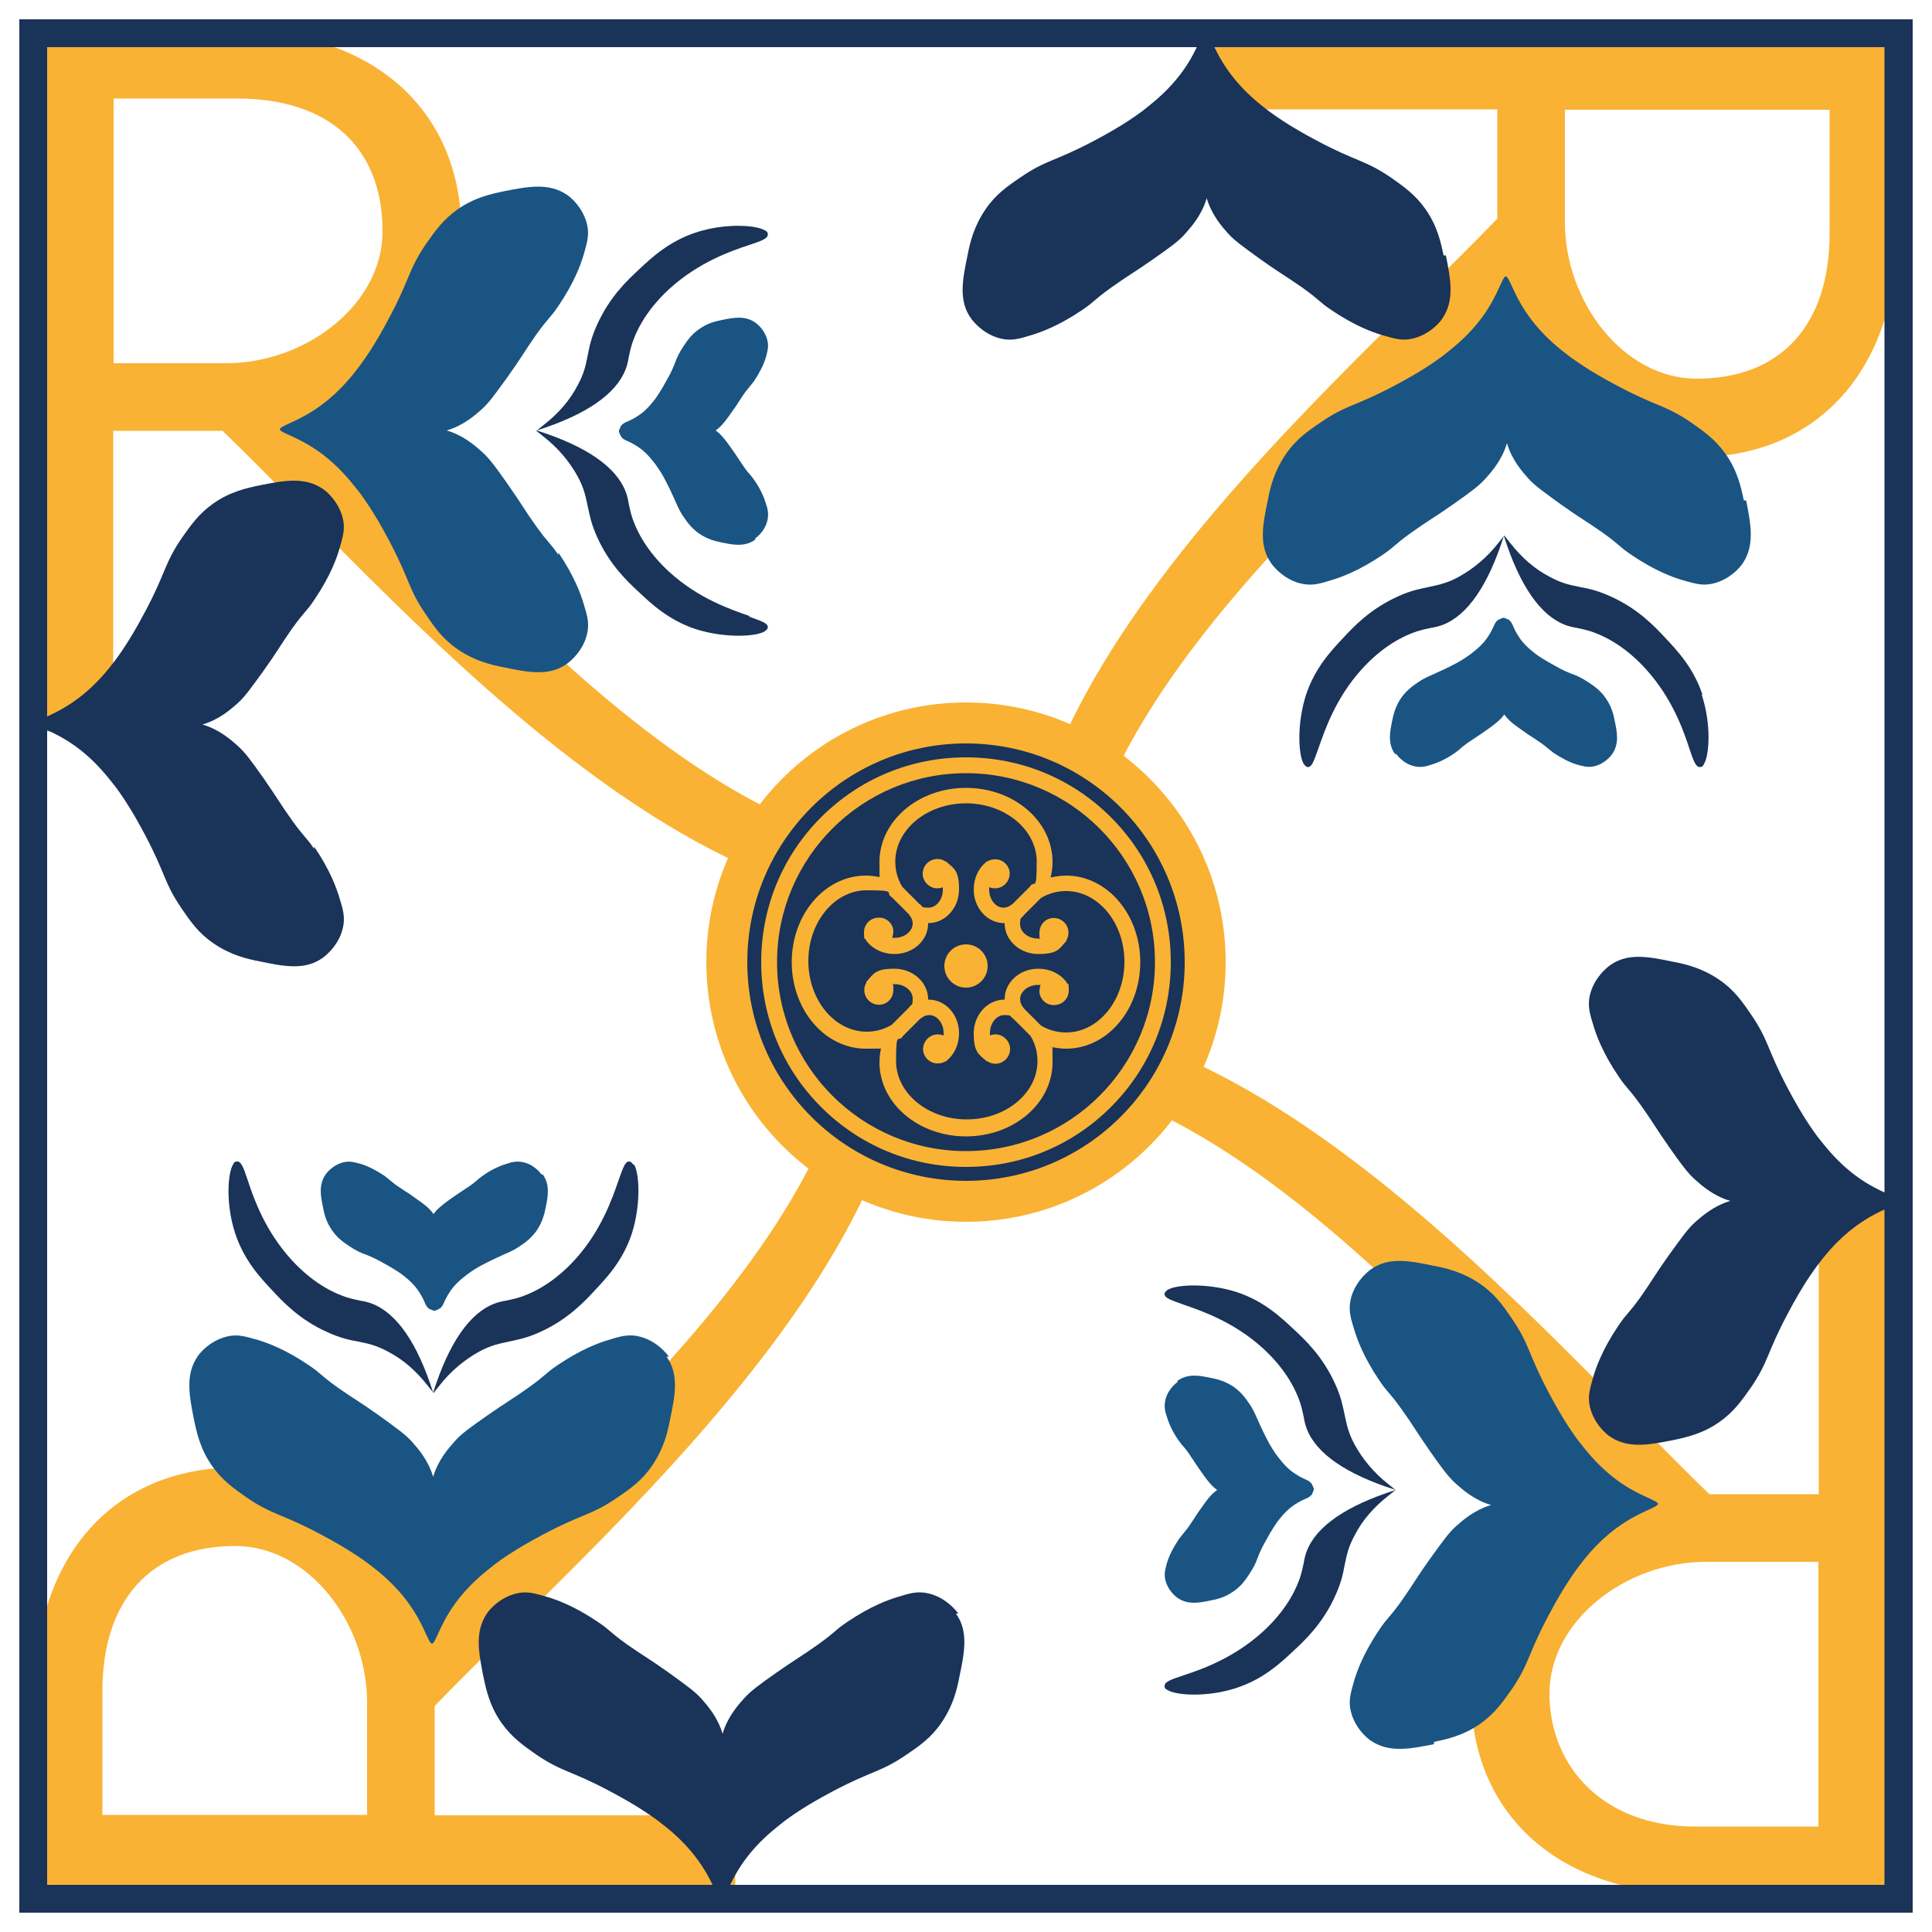 <svg xmlns="http://www.w3.org/2000/svg" id="Ebene_1" viewBox="0 0 500 500"><defs><style>      .st0 {        fill: #195483;      }      .st1 {        fill: #193359;      }      .st2 {        fill: #195483;      }      .st3 {        fill: #f9b233;      }      .st4 {        fill: #f9b233;      }    </style></defs><g><path class="st3" d="M224.4,283.9l.9-11.7c79.5-40.2,168.4,67.6,217.1,114.5h28.3v-77.8h20.4v181.2h-52.7c-34.7,0-57.7-20.4-57.7-51.9s16-39.3,37.3-47.5c-49.5-48.7-120.6-139-193.5-106.9ZM470.6,404.2h-29.1c-20.7,0-40.5,15.2-40.5,34.1s14,34.4,37.6,34.4h32v-68.5Z"></path><path class="st1" d="M163.9,301.4c-.3-.4-.6-.7-.9-.8-1.2-.2-1.7,1.5-2.9,4.8-1.7,4.9-4.5,13.1-11.3,20.6-4.3,4.7-9.1,8-14.2,9.7-1.6.5-2.7.7-3.6.9-.6.1-1.2.2-1.9.4-6.5,1.8-12,8.9-16.2,21l-.8,2.4-.8-2.4c-4.2-12.1-9.7-19.2-16.2-21-.7-.2-1.3-.3-1.9-.4-.9-.2-2-.4-3.6-.9-5.1-1.7-9.9-5-14.2-9.7-6.8-7.5-9.7-15.7-11.3-20.6-1.1-3.3-1.7-5-2.9-4.8-.4,0-.7.3-.9.8-1.4,2.3-1.9,10.4.6,17.9,2.3,6.9,6.4,11.3,9.7,14.8,2.6,2.8,7,7.5,14.2,10.7,3.3,1.5,5.7,2,7.9,2.4,2.4.5,4.6.9,7.7,2.6,3.9,2,7.3,5,10.2,8.7l1.6,2h0s0,0,0,0h0s0,0,0,0l1.6-2c2.9-3.7,6.4-6.6,10.2-8.7,3.1-1.7,5.4-2.1,7.7-2.6,2.3-.5,4.6-.9,7.9-2.4,7.2-3.2,11.6-7.9,14.2-10.7,3.3-3.5,7.4-7.9,9.7-14.8,2.4-7.5,2-15.6.6-17.9Z"></path><path class="st3" d="M215.3,223.5l11.7.9c40.2,79.5-67.6,168.4-114.5,217.1v28.3s77.8,0,77.8,0v20.4s-181.2,0-181.2,0v-52.7c0-34.7,20.4-57.7,51.9-57.7,21.3,0,39.3,16,47.5,37.3,48.7-49.5,139-120.6,106.9-193.5ZM95,469.7v-29.1c0-20.7-15.2-40.5-34.1-40.5-21.9,0-34.4,14-34.4,37.6v32s68.5,0,68.5,0Z"></path><path class="st3" d="M275.6,214.3l-.9,11.7c-79.5,40.2-168.4-67.6-217.1-114.5h-28.3s0,77.8,0,77.8H9s0-181.2,0-181.2h52.7c34.7,0,57.7,20.4,57.7,51.9,0,21.3-16,39.3-37.3,47.5,49.5,48.7,120.6,139,193.5,106.9ZM29.4,94h29.1c20.7,0,40.5-15.2,40.5-34.1,0-21.9-14-34.4-37.6-34.4H29.4s0,68.5,0,68.5Z"></path><path class="st4" d="M284.7,274.6l-11.7-.9c-40.2-79.5,67.6-168.4,114.5-217.1v-28.3h-77.8s0-20.4,0-20.4h181.2s0,52.7,0,52.7c0,34.7-20.4,57.7-51.9,57.7-21.3,0-39.3-16-47.5-37.3-48.7,49.5-139,120.6-106.9,193.5ZM405,28.4v29.1c0,20.7,15.2,40.5,34.1,40.5,21.9,0,34.4-14,34.4-37.6V28.4h-68.5Z"></path><path class="st1" d="M193.9,159.4c-4.9-1.7-13.1-4.5-20.6-11.3-4.7-4.3-8-9.1-9.7-14.2-.5-1.6-.7-2.7-.9-3.6-.1-.6-.2-1.2-.4-1.9-1.8-6.5-8.9-12-21-16.2l-2.4-.8,2.4-.8c12.1-4.2,19.2-9.7,21-16.2.2-.7.3-1.3.4-1.9.2-.9.4-2,.9-3.6,1.7-5.1,5-9.9,9.7-14.2,7.5-6.8,15.7-9.7,20.6-11.3,3.3-1.1,5-1.7,4.8-2.9,0-.4-.3-.7-.8-.9-2.3-1.4-10.4-1.9-17.9.6-6.9,2.3-11.3,6.4-14.8,9.7-2.8,2.6-7.5,7-10.7,14.2-1.5,3.3-2,5.7-2.4,7.9-.5,2.4-.9,4.6-2.6,7.7-2,3.9-5,7.3-8.7,10.2l-2,1.6h0s0,0,0,0h0s0,0,0,0l2,1.6c3.7,2.9,6.6,6.4,8.7,10.2,1.7,3.1,2.1,5.4,2.6,7.7.5,2.3.9,4.6,2.4,7.9,3.2,7.2,7.9,11.6,10.7,14.2,3.5,3.3,7.9,7.4,14.8,9.7,7.5,2.4,15.6,2,17.9.6.4-.3.7-.6.8-.9.2-1.2-1.5-1.7-4.8-2.9Z"></path><path class="st1" d="M440.6,179.8c-2.3-6.9-6.4-11.3-9.7-14.8-2.6-2.8-7-7.5-14.2-10.7-3.3-1.5-5.7-2-7.9-2.4-2.4-.5-4.6-.9-7.7-2.6-3.9-2-7.3-5-10.2-8.7l-1.6-2h0s0,0,0,0h0s0,0,0,0l-1.6,2c-2.9,3.7-6.4,6.6-10.2,8.7-3.1,1.7-5.4,2.1-7.7,2.6-2.3.5-4.6.9-7.9,2.4-7.2,3.2-11.6,7.9-14.2,10.7-3.3,3.5-7.4,7.9-9.7,14.8-2.4,7.5-2,15.6-.6,17.9.3.4.6.7.9.8,1.2.2,1.7-1.5,2.9-4.8,1.7-4.9,4.5-13.1,11.3-20.6,4.3-4.7,9.1-8,14.2-9.7,1.6-.5,2.7-.7,3.6-.9.6-.1,1.2-.2,1.9-.4,6.5-1.8,12-8.9,16.2-21l.8-2.4.8,2.4c4.2,12.1,9.7,19.2,16.2,21,.7.2,1.3.3,1.9.4.9.2,2,.4,3.6.9,5.1,1.7,9.9,5,14.2,9.7,6.8,7.5,9.7,15.7,11.3,20.6,1.1,3.3,1.7,5,2.9,4.8.4,0,.7-.3.9-.8,1.4-2.3,1.9-10.4-.6-17.9Z"></path><path class="st1" d="M361.3,385.7h0s0,0,0,0l-2-1.6c-3.7-2.9-6.6-6.4-8.7-10.2-1.7-3.1-2.1-5.4-2.6-7.7-.5-2.3-.9-4.6-2.4-7.9-3.2-7.2-7.9-11.6-10.7-14.2-3.5-3.3-7.9-7.4-14.8-9.7-7.5-2.4-15.6-2-17.9-.6-.4.3-.7.6-.8.9-.2,1.2,1.5,1.7,4.8,2.9,4.9,1.7,13.1,4.5,20.6,11.3,4.7,4.3,8,9.1,9.7,14.2.5,1.6.7,2.7.9,3.6.1.6.2,1.2.4,1.9,1.8,6.5,8.9,12,21,16.2l2.4.8-2.4.8c-12.1,4.2-19.2,9.7-21,16.2-.2.7-.3,1.3-.4,1.9-.2.9-.4,2-.9,3.6-1.7,5.1-5,9.9-9.7,14.2-7.5,6.8-15.7,9.7-20.6,11.3-3.3,1.1-5,1.7-4.8,2.9,0,.4.3.7.8.9,2.3,1.4,10.4,1.9,17.9-.6,6.9-2.3,11.3-6.4,14.8-9.7,2.8-2.6,7.5-7,10.7-14.2,1.5-3.3,2-5.7,2.4-7.9.5-2.4.9-4.6,2.6-7.7,2-3.9,5-7.3,8.7-10.2l2-1.6h0s0,0,0,0Z"></path><path class="st1" d="M81.3,219.7c-2.3-3.4-2.2-2.5-5.8-7.5-3-4.2-3.8-5.8-7.3-10.8-3.1-4.4-4.7-6.6-6.7-8.4-1.7-1.5-4.7-4.2-9.1-5.5,4.4-1.3,7.4-4,9.1-5.5,1.9-1.7,3.5-4,6.7-8.4,3.5-4.9,4.3-6.5,7.3-10.8,3.6-5,3.5-4.1,5.8-7.5,4.2-6.2,5.8-10.8,6.5-13.1.9-3.2,1.4-4.8,1.1-7.1-.8-5.3-5-8.4-5.4-8.6-4.7-3.2-10.2-2.1-16.3-.9-3.3.7-7.6,1.6-12,4.7-3.8,2.7-5.8,5.6-8.2,9-4.6,6.8-4,8.8-9.5,19.1-4,7.6-6.9,11.4-7.7,12.5-1.9,2.5-4.3,5.5-8,8.6-6.4,5.3-11.6,6.4-12.5,7.5,0,0,0,.1-.1.2,0,0,0,0,0,0,0,0,0,0,0,0,0,0,0,0,0,0,0,0,0,0,0,0,0,0,0,0,0,0,0,0,0,0,0,0,0,0,0,.1.1.2.9,1.1,6.2,2.2,12.5,7.5,3.7,3.1,6,6.1,8,8.6.8,1.1,3.7,4.9,7.7,12.5,5.5,10.4,4.9,12.4,9.5,19.1,2.3,3.4,4.4,6.4,8.2,9,4.5,3.1,8.8,4.1,12,4.7,6.2,1.3,11.7,2.4,16.3-.9.3-.2,4.6-3.3,5.4-8.6.3-2.3-.1-3.9-1.1-7.1-.7-2.3-2.3-6.9-6.5-13.1Z"></path><path class="st2" d="M144.5,143.6c-2.3-3.4-2.2-2.5-5.8-7.5-3-4.2-3.8-5.8-7.3-10.8-3.1-4.4-4.7-6.6-6.7-8.4-1.7-1.5-4.7-4.2-9.1-5.5,4.4-1.3,7.4-4,9.1-5.5,1.9-1.7,3.5-4,6.7-8.4,3.5-4.9,4.3-6.5,7.3-10.8,3.6-5,3.5-4.1,5.8-7.5,4.2-6.2,5.8-10.8,6.5-13.1.9-3.2,1.4-4.8,1.1-7.1-.8-5.3-5-8.4-5.4-8.6-4.7-3.2-10.2-2.1-16.3-.9-3.3.7-7.6,1.6-12,4.7-3.8,2.7-5.8,5.6-8.2,9-4.6,6.8-4,8.8-9.5,19.1-4,7.6-6.9,11.4-7.7,12.5-1.9,2.5-4.3,5.5-8,8.6-6.4,5.3-11.6,6.4-12.5,7.5,0,0,0,.1-.1.2,0,0,0,0,0,0,0,0,0,0,0,0,0,0,0,0,0,0,0,0,0,0,0,0,0,0,0,0,0,0,0,0,0,0,0,0,0,0,0,.1.1.2.9,1.1,6.2,2.2,12.5,7.5,3.7,3.1,6,6.1,8,8.6.8,1.1,3.7,4.9,7.7,12.5,5.5,10.4,4.9,12.4,9.5,19.1,2.3,3.4,4.4,6.4,8.2,9,4.5,3.1,8.8,4.1,12,4.7,6.2,1.3,11.7,2.4,16.3-.9.3-.2,4.6-3.3,5.4-8.6.3-2.3-.1-3.9-1.1-7.1-.7-2.3-2.3-6.9-6.5-13.1Z"></path><path class="st1" d="M373.6,66.1c-.7-3.3-1.6-7.6-4.7-12-2.7-3.8-5.6-5.8-9-8.2-6.8-4.6-8.8-4-19.1-9.5-7.6-4-11.4-6.9-12.5-7.7-2.5-1.9-5.5-4.3-8.6-8-5.3-6.4-6.4-11.6-7.5-12.5,0,0,0,0-.2-.1,0,0,0,0,0,0,0,0,0,0,0,0,0,0,0,0,0,0,0,0,0,0,0,0,0,0,0,0,0,0,0,0,0,0,0,0,0,0-.1,0-.2.1-1.1.9-2.2,6.2-7.5,12.5-3.1,3.7-6.1,6-8.6,8-1.1.8-4.9,3.7-12.5,7.7-10.4,5.5-12.4,4.9-19.1,9.5-3.4,2.3-6.4,4.4-9,8.2-3.1,4.5-4.1,8.8-4.7,12-1.3,6.2-2.4,11.7.9,16.3.2.3,3.3,4.6,8.6,5.4,2.3.3,3.9-.1,7.1-1.1,2.3-.7,6.9-2.3,13.1-6.5,3.4-2.3,2.5-2.2,7.5-5.8,4.2-3,5.8-3.8,10.8-7.3,4.4-3.1,6.7-4.7,8.4-6.7,1.5-1.7,4.2-4.7,5.5-9.1,1.3,4.4,4,7.4,5.5,9.1,1.7,1.9,4,3.5,8.4,6.7,4.9,3.5,6.5,4.3,10.8,7.3,5,3.6,4.1,3.5,7.5,5.8,6.2,4.2,10.8,5.8,13.1,6.5,3.2.9,4.8,1.4,7.1,1.1,5.3-.8,8.4-5,8.6-5.4,3.2-4.7,2.1-10.2.9-16.3Z"></path><path class="st0" d="M451.3,129.5c-.7-3.3-1.6-7.6-4.7-12-2.7-3.8-5.6-5.8-9-8.2-6.8-4.6-8.8-4-19.1-9.5-7.6-4-11.4-6.9-12.5-7.7-2.5-1.9-5.5-4.3-8.6-8-5.3-6.4-6.4-11.6-7.5-12.5,0,0-.1,0-.2-.1,0,0,0,0,0,0,0,0,0,0,0,0,0,0,0,0,0,0,0,0,0,0,0,0,0,0,0,0,0,0,0,0,0,0,0,0,0,0-.1,0-.2.1-1.1.9-2.2,6.2-7.5,12.5-3.1,3.7-6.1,6-8.6,8-1.1.8-4.9,3.7-12.5,7.7-10.4,5.5-12.4,4.9-19.1,9.5-3.4,2.3-6.4,4.4-9,8.2-3.1,4.5-4.1,8.8-4.7,12-1.3,6.2-2.4,11.7.9,16.3.2.3,3.3,4.6,8.6,5.4,2.3.3,3.9-.1,7.1-1.1,2.3-.7,6.9-2.3,13.1-6.5,3.4-2.3,2.5-2.2,7.5-5.8,4.2-3,5.8-3.8,10.8-7.3,4.4-3.1,6.6-4.7,8.4-6.7,1.5-1.7,4.2-4.7,5.5-9.1,1.3,4.4,4,7.4,5.5,9.1,1.7,1.9,4,3.5,8.4,6.7,4.9,3.5,6.5,4.3,10.8,7.3,5,3.6,4.1,3.5,7.5,5.8,6.2,4.2,10.8,5.8,13.1,6.5,3.2.9,4.8,1.4,7.1,1.1,5.3-.8,8.4-5,8.6-5.4,3.2-4.7,2.1-10.2.9-16.3Z"></path><path class="st1" d="M491,310.5s0,0,0,0c0,0,0,0,0,0,0,0,0-.1-.1-.2-.9-1.1-6.2-2.2-12.5-7.5-3.7-3.1-6-6.1-8-8.6-.8-1.1-3.7-4.9-7.7-12.5-5.5-10.4-4.9-12.4-9.5-19.1-2.3-3.4-4.4-6.4-8.2-9-4.5-3.1-8.8-4.1-12-4.7-6.2-1.3-11.7-2.4-16.3.9-.3.2-4.6,3.3-5.4,8.6-.3,2.3.1,3.9,1.1,7.1.7,2.3,2.3,6.9,6.5,13.1,2.3,3.4,2.2,2.5,5.8,7.5,3,4.2,3.8,5.8,7.3,10.8,3.1,4.4,4.7,6.6,6.7,8.4,1.7,1.5,4.7,4.2,9.1,5.5-4.4,1.3-7.4,4-9.1,5.5-1.9,1.7-3.5,4-6.7,8.4-3.5,4.9-4.3,6.5-7.3,10.8-3.6,5-3.5,4.1-5.8,7.5-4.2,6.2-5.8,10.8-6.5,13.1-.9,3.2-1.4,4.8-1.1,7.1.8,5.3,5,8.4,5.4,8.6,4.7,3.2,10.2,2.1,16.3.9,3.3-.7,7.6-1.6,12-4.7,3.8-2.7,5.8-5.6,8.2-9,4.6-6.8,4-8.8,9.5-19.1,4-7.6,6.9-11.4,7.7-12.5,1.9-2.5,4.3-5.5,8-8.6,6.4-5.3,11.6-6.4,12.5-7.5,0,0,0-.1.1-.2,0,0,0,0,0,0,0,0,0,0,0,0,0,0,0,0,0,0,0,0,0,0,0,0Z"></path><path class="st1" d="M248,417.6c-.2-.3-3.3-4.6-8.6-5.4-2.3-.3-3.9.1-7.1,1.1-2.3.7-6.9,2.3-13.1,6.5-3.4,2.3-2.5,2.2-7.5,5.8-4.2,3-5.8,3.8-10.8,7.3-4.4,3.1-6.6,4.7-8.4,6.7-1.5,1.7-4.2,4.7-5.5,9.1-1.3-4.4-4-7.4-5.5-9.1-1.7-1.9-4-3.5-8.4-6.7-4.9-3.5-6.5-4.3-10.8-7.3-5-3.6-4.1-3.5-7.5-5.8-6.2-4.2-10.8-5.8-13.1-6.5-3.2-.9-4.8-1.4-7.1-1.1-5.3.8-8.4,5-8.6,5.4-3.2,4.7-2.1,10.2-.9,16.3.7,3.3,1.6,7.6,4.7,12,2.7,3.8,5.6,5.8,9,8.2,6.8,4.6,8.8,4,19.1,9.5,7.6,4,11.4,6.9,12.5,7.7,2.5,1.9,5.5,4.3,8.6,8,5.3,6.4,6.4,11.6,7.5,12.5,0,0,.1,0,.2.1,0,0,0,0,0,0,0,0,0,0,0,0,0,0,0,0,0,0,0,0,0,0,0,0,0,0,0,0,0,0,0,0,0,0,0,0,0,0,.1,0,.2-.1,1.1-.9,2.2-6.2,7.5-12.5,3.1-3.7,6.1-6,8.6-8,1.1-.8,4.9-3.7,12.5-7.7,10.4-5.5,12.4-4.9,19.1-9.5,3.4-2.3,6.4-4.4,9-8.2,3.1-4.5,4.1-8.8,4.7-12,1.3-6.2,2.4-11.7-.9-16.3Z"></path><path class="st0" d="M173.1,351.1c-.2-.3-3.3-4.6-8.6-5.4-2.3-.3-3.9.1-7.1,1.1-2.3.7-6.9,2.3-13.1,6.5-3.4,2.3-2.5,2.2-7.5,5.8-4.2,3-5.8,3.8-10.8,7.3-4.4,3.1-6.7,4.7-8.4,6.7-1.5,1.7-4.2,4.7-5.5,9.1-1.3-4.4-4-7.4-5.5-9.1-1.7-1.9-4-3.5-8.4-6.7-4.9-3.5-6.5-4.3-10.8-7.3-5-3.6-4.1-3.5-7.5-5.8-6.2-4.2-10.8-5.8-13.1-6.5-3.2-.9-4.8-1.4-7.1-1.1-5.3.8-8.4,5-8.6,5.4-3.2,4.7-2.1,10.2-.9,16.3.7,3.3,1.6,7.6,4.7,12,2.7,3.8,5.6,5.8,9,8.2,6.8,4.6,8.8,4,19.1,9.5,7.6,4,11.4,6.9,12.5,7.7,2.5,1.9,5.5,4.3,8.6,8,5.3,6.4,6.4,11.6,7.5,12.5,0,0,.1,0,.2.1,0,0,0,0,0,0,0,0,0,0,0,0,0,0,0,0,0,0,0,0,0,0,0,0,0,0,0,0,0,0,0,0,0,0,0,0,0,0,.1,0,.2-.1,1.1-.9,2.2-6.2,7.5-12.5,3.1-3.7,6.1-6,8.6-8,1.1-.8,4.9-3.7,12.5-7.7,10.4-5.5,12.4-4.9,19.1-9.5,3.4-2.3,6.4-4.4,9-8.2,3.1-4.5,4.1-8.8,4.7-12,1.3-6.2,2.4-11.7-.9-16.3Z"></path><path class="st0" d="M140.1,303.9c-.2-.3-2-2.7-5.1-3.2-1.4-.2-2.5,0-3.9.5-2,.6-4.1,1.6-6.2,3.1-.8.6-1.1.8-1.5,1.2-.3.3-.7.6-1.8,1.4-.9.6-1.5,1-2.1,1.4-.7.5-1.4.9-2.5,1.7-2,1.4-3,2.2-4,3.2-.2.2-.5.6-.8,1-.3-.4-.6-.8-.8-1-.9-1-2-1.8-4-3.2-1.1-.8-1.8-1.3-2.5-1.7-.6-.4-1.2-.8-2.1-1.4-1-.7-1.4-1.1-1.8-1.4-.4-.3-.7-.6-1.5-1.2-2.1-1.4-4.2-2.5-6.2-3.1-1.5-.4-2.5-.7-3.9-.5-3.1.5-4.9,2.9-5.1,3.2-1.9,2.7-1.3,5.7-.7,8.6.3,1.5.7,3.6,2.4,6,1.4,2,2.9,3,4.4,4,1.8,1.2,2.9,1.7,4.3,2.2,1,.4,2.3.9,4.2,2,2.8,1.5,4.4,2.6,5.1,3.1,1,.8,2.2,1.7,3.4,3.1,1.3,1.6,2,3,2.4,3.9.3.8.6,1.3.9,1.6l.3.3,1.2.5h.2s.2,0,.2,0l.5-.2h0s.8-.4.8-.4c.5-.4.8-1,1.1-1.7.4-.9,1.1-2.3,2.4-3.9,1.2-1.4,2.4-2.3,3.4-3.1,1.2-.9,3-2.1,5.1-3.1,1.9-1,3.2-1.5,4.2-2,1.3-.6,2.5-1,4.3-2.2,1.5-1,3-2.1,4.4-4,1.6-2.3,2.1-4.5,2.4-6,.6-2.9,1.2-5.9-.7-8.6Z"></path><path class="st0" d="M304.7,357.7c-.3.2-2.7,2-3.2,5.1-.2,1.4,0,2.5.5,3.9.6,2,1.6,4.1,3.1,6.2.6.8.8,1.1,1.2,1.5.3.3.6.7,1.4,1.8.6.9,1,1.5,1.4,2.1.5.7.9,1.4,1.7,2.5,1.4,2,2.2,3,3.2,4,.2.2.6.5,1,.8-.4.3-.8.6-1,.8-1,.9-1.8,2-3.2,4-.8,1.1-1.3,1.8-1.7,2.5-.4.6-.8,1.2-1.4,2.1-.7,1-1.1,1.4-1.4,1.8-.3.4-.6.7-1.2,1.5-1.4,2.1-2.5,4.2-3.1,6.2-.4,1.5-.7,2.5-.5,3.9.5,3.1,2.9,4.9,3.2,5.1,2.7,1.9,5.7,1.3,8.6.7,1.5-.3,3.6-.7,6-2.4,2-1.4,3-2.9,4-4.4,1.2-1.8,1.7-2.9,2.2-4.3.4-1,.9-2.3,2-4.2,1.5-2.8,2.6-4.4,3.1-5.1.8-1,1.7-2.2,3.1-3.4,1.6-1.3,3-2,3.9-2.4.8-.3,1.3-.6,1.6-.9l.3-.3.5-1.2v-.2s0-.2,0-.2l-.2-.5h0s-.4-.8-.4-.8c-.4-.5-1-.8-1.7-1.1-.9-.4-2.3-1.1-3.9-2.4-1.4-1.2-2.3-2.4-3.1-3.4-.9-1.2-2.1-3-3.1-5.1-1-1.9-1.5-3.2-2-4.2-.6-1.3-1-2.5-2.2-4.3-1-1.5-2.1-3-4-4.4-2.3-1.6-4.5-2.1-6-2.4-2.9-.6-5.9-1.2-8.6.7Z"></path><path class="st0" d="M361.4,195.2c.2.3,2,2.7,5.1,3.2,1.4.2,2.5,0,3.9-.5,2-.6,4.1-1.6,6.2-3.1.8-.6,1.1-.8,1.5-1.2.3-.3.7-.6,1.8-1.4.9-.6,1.5-1,2.1-1.4.7-.5,1.4-.9,2.5-1.7,2-1.4,3-2.2,4-3.2.2-.2.5-.6.8-1,.3.4.6.8.8,1,.9,1,2,1.8,4,3.2,1.1.8,1.8,1.3,2.5,1.7.6.4,1.2.8,2.1,1.4,1,.7,1.4,1.1,1.8,1.4.4.3.7.6,1.5,1.2,2.1,1.4,4.2,2.5,6.2,3.1,1.5.4,2.5.7,3.9.5,3.1-.5,4.9-2.9,5.1-3.2,1.9-2.7,1.3-5.7.7-8.6-.3-1.5-.7-3.6-2.4-6-1.4-2-2.9-3-4.4-4-1.8-1.2-2.9-1.7-4.3-2.2-1-.4-2.3-.9-4.2-2-2.8-1.5-4.4-2.6-5.1-3.1-1-.8-2.2-1.7-3.4-3.1-1.3-1.6-2-3-2.4-3.9-.3-.8-.6-1.3-.9-1.6l-.3-.3-1.2-.5h-.2s-.2,0-.2,0l-.5.2h0s-.8.4-.8.4c-.5.4-.8,1-1.1,1.7-.4.9-1.1,2.3-2.4,3.9-1.2,1.4-2.4,2.3-3.4,3.1-1.2.9-3,2.1-5.1,3.1-1.9,1-3.2,1.5-4.2,2-1.3.6-2.5,1-4.3,2.2-1.5,1-3,2.1-4.4,4-1.6,2.3-2.1,4.5-2.4,6-.6,2.9-1.2,5.9.7,8.6Z"></path><path class="st0" d="M195.5,139.3c.3-.2,2.7-2,3.2-5.1.2-1.4,0-2.5-.5-3.9-.6-2-1.6-4.1-3.1-6.2-.6-.8-.8-1.1-1.2-1.5-.3-.3-.6-.7-1.4-1.8-.6-.9-1-1.5-1.4-2.1-.5-.7-.9-1.4-1.7-2.5-1.4-2-2.2-3-3.2-4-.2-.2-.6-.5-1-.8.4-.3.8-.6,1-.8,1-.9,1.8-2,3.2-4,.8-1.1,1.3-1.8,1.7-2.5.4-.6.8-1.2,1.4-2.1.7-1,1.1-1.4,1.4-1.8.3-.4.6-.7,1.2-1.5,1.4-2.1,2.5-4.2,3.1-6.2.4-1.5.7-2.5.5-3.9-.5-3.1-2.9-4.9-3.2-5.1-2.7-1.9-5.7-1.3-8.6-.7-1.5.3-3.6.7-6,2.4-2,1.4-3,2.9-4,4.4-1.2,1.8-1.7,2.9-2.2,4.3-.4,1-.9,2.3-2,4.2-1.5,2.8-2.6,4.4-3.1,5.1-.8,1-1.7,2.2-3.1,3.4-1.6,1.3-3,2-3.9,2.4-.8.3-1.3.6-1.6.9l-.3.3-.5,1.2v.2s0,.2,0,.2l.2.5h0s.4.8.4.8c.4.5,1,.8,1.7,1.1.9.4,2.3,1.1,3.9,2.4,1.4,1.2,2.3,2.4,3.1,3.4.9,1.2,2.1,3,3.1,5.1,1,1.9,1.5,3.2,2,4.2.6,1.3,1,2.5,2.2,4.3,1,1.5,2.1,3,4,4.4,2.3,1.6,4.5,2.1,6,2.4,2.9.6,5.9,1.2,8.6-.7Z"></path><g><circle class="st3" cx="250" cy="249" r="67.2"></circle><circle class="st1" cx="250" cy="249" r="56.6"></circle><path class="st4" d="M250,302c-14.2,0-27.5-5.5-37.5-15.5-10-10-15.5-23.3-15.5-37.5s5.5-27.5,15.5-37.5c10-10,23.3-15.5,37.5-15.5s27.5,5.5,37.5,15.5c10,10,15.5,23.3,15.5,37.5s-5.5,27.5-15.5,37.5c-10,10-23.3,15.5-37.5,15.5ZM250,200.1c-27,0-48.9,21.9-48.9,48.9s21.9,48.9,48.9,48.9,48.9-21.9,48.9-48.9-21.9-48.9-48.9-48.9Z"></path><path class="st4" d="M275.9,226.6c-1.3,0-2.7.2-4,.5.3-1.3.5-2.6.5-4,0-10.6-10-19.2-22.4-19.2s-22.4,8.6-22.4,19.2.2,2.7.5,4c-1.3-.3-2.6-.5-4-.5-10.6,0-19.2,10-19.2,22.4s8.6,22.4,19.2,22.4,2.7-.2,4-.5c-.3,1.3-.5,2.6-.5,4,0,10.6,10,19.2,22.4,19.2s22.4-8.6,22.4-19.2-.2-2.7-.5-4c1.3.3,2.6.5,4,.5,10.6,0,19.2-10,19.2-22.4s-8.6-22.4-19.2-22.4ZM275.9,267.2c-2.3,0-4.5-.6-6.5-1.8l-4.5-4.5s0-.1-.1-.2c-.5-.6-.8-1.3-.8-2.1,0-2,2.1-3.7,4.6-3.7s.5,0,.7,0c-.2.6-.3,1.2-.3,1.8.1,1.8,1.6,3.3,3.4,3.4,2.3.2,4.2-1.5,4.2-3.8s-.2-1.4-.6-2c0,0,0,0,0-.1,0,0,0,0,0-.1,0,0-.1-.1-.2-.2,0,0,0,0,0,0-1.6-2-4.2-3.2-7.1-3.2-4.8,0-8.7,3.5-8.7,7.9s0,0,0,.1c0,0,0,0-.1,0-4.3,0-7.9,3.9-7.9,8.7s1.2,5.4,3.2,7.1c0,0,0,0,0,0,0,0,.1.1.2.2,0,0,0,0,.1,0,0,0,0,0,.1,0,.6.4,1.3.6,2,.6,2.2,0,4-1.9,3.8-4.2-.2-1.8-1.7-3.2-3.4-3.4-.7,0-1.3,0-1.8.3,0-.2,0-.5,0-.7,0-2.5,1.7-4.6,3.7-4.6s1.5.3,2.1.8c0,0,.1,0,.2.1l4.5,4.5c1.2,2,1.8,4.2,1.8,6.5,0,8.3-8.2,15.1-18.3,15.1s-18.3-6.8-18.3-15.1.6-4.5,1.8-6.5l4.5-4.5s.1,0,.2-.1c.6-.5,1.3-.8,2.1-.8,2,0,3.7,2.1,3.7,4.6s0,.5,0,.7c-.5-.2-1-.3-1.5-.3-2.2,0-4,1.9-3.8,4.2.2,1.7,1.6,3.1,3.3,3.3.9.1,1.8-.1,2.4-.5,0,0,0,0,.1,0,0,0,0,0,.1,0,0,0,.1-.1.2-.2,0,0,0,0,0,0,2-1.6,3.2-4.2,3.2-7.1,0-4.8-3.5-8.7-7.9-8.7s0,0-.1,0c0,0,0,0,0-.1,0-4.3-3.9-7.9-8.7-7.9s-5.4,1.2-7.1,3.2c0,0,0,0,0,0,0,0-.1.1-.2.2,0,0,0,0,0,.1,0,0,0,0,0,.1-.4.7-.6,1.5-.5,2.4.2,1.7,1.6,3.1,3.3,3.3,2.3.3,4.2-1.5,4.2-3.8s-.1-1-.3-1.5c.2,0,.5,0,.7,0,2.5,0,4.6,1.7,4.6,3.7s-.3,1.5-.8,2.1c0,0,0,.1-.1.2l-4.5,4.5c-2,1.2-4.2,1.8-6.5,1.8-8.3,0-15.1-8.2-15.1-18.3s6.8-18.3,15.1-18.3,4.5.6,6.5,1.8l4.5,4.5s0,.1.1.2c.5.6.8,1.3.8,2.1,0,2-2.1,3.7-4.6,3.7s-.5,0-.7,0c.2-.6.3-1.2.3-1.8-.1-1.8-1.6-3.3-3.4-3.4-2.3-.2-4.2,1.5-4.2,3.8s.2,1.4.6,2c0,0,0,0,0,.1,0,0,0,0,0,.1,0,0,.1.1.2.2,0,0,0,0,0,0,1.6,2,4.2,3.2,7.1,3.2,4.8,0,8.7-3.5,8.7-7.9s0,0,0-.1c0,0,0,0,.1,0,4.3,0,7.9-3.9,7.9-8.7s-1.2-5.4-3.2-7.1c0,0,0,0,0,0,0,0-.1-.1-.2-.2,0,0,0,0-.1,0,0,0,0,0-.1,0-.6-.4-1.3-.6-2-.6-2.2,0-4,1.9-3.8,4.2.2,1.8,1.7,3.2,3.4,3.4.7,0,1.3,0,1.8-.3,0,.2,0,.5,0,.7,0,2.5-1.7,4.6-3.7,4.6s-1.5-.3-2.1-.8c0,0-.1,0-.2-.1l-4.5-4.5c-1.2-2-1.8-4.2-1.8-6.5,0-8.3,8.2-15.1,18.3-15.1s18.3,6.8,18.3,15.1-.6,4.5-1.8,6.5l-4.5,4.5s-.1,0-.2.1c-.6.5-1.3.8-2.1.8-2,0-3.7-2.1-3.7-4.6s0-.5,0-.7c.5.2,1,.3,1.5.3,2.2,0,4-1.9,3.8-4.2-.2-1.7-1.6-3.1-3.3-3.3-.9-.1-1.8.1-2.4.5,0,0,0,0-.1,0,0,0,0,0-.1,0,0,0-.1.1-.2.2,0,0,0,0,0,0-2,1.6-3.2,4.2-3.2,7.1,0,4.8,3.5,8.7,7.9,8.7s0,0,.1,0c0,0,0,0,0,.1,0,4.3,3.9,7.9,8.7,7.9s5.4-1.2,7.1-3.2c0,0,0,0,0,0,0,0,.1-.1.2-.2,0,0,0,0,0-.1,0,0,0,0,0-.1.4-.7.6-1.5.5-2.4-.2-1.7-1.6-3.1-3.3-3.3-2.3-.3-4.2,1.5-4.2,3.8s.1,1,.3,1.5c-.2,0-.5,0-.7,0-2.5,0-4.6-1.7-4.6-3.7s.3-1.5.8-2.1c0,0,0-.1.1-.2l4.5-4.5c2-1.2,4.2-1.8,6.5-1.8,8.3,0,15.1,8.2,15.1,18.3s-6.8,18.3-15.1,18.3Z"></path></g><path class="st0" d="M371.1,450.8c3.3-.7,7.6-1.6,12-4.7,3.8-2.7,5.8-5.6,8.2-9,4.6-6.8,4-8.8,9.5-19.1,4-7.6,6.9-11.4,7.7-12.5,1.9-2.5,4.3-5.5,8-8.6,6.4-5.3,11.6-6.4,12.5-7.5,0,0,0-.1.1-.2,0,0,0,0,0,0,0,0,0,0,0,0,0,0,0,0,0,0,0,0,0,0,0,0,0,0,0,0,0,0,0,0,0,0,0,0,0,0,0-.1-.1-.2-.9-1.1-6.2-2.2-12.5-7.5-3.7-3.1-6-6.1-8-8.6-.8-1.1-3.7-4.9-7.7-12.5-5.5-10.4-4.9-12.4-9.5-19.1-2.3-3.4-4.4-6.4-8.2-9-4.5-3.1-8.8-4.1-12-4.7-6.2-1.3-11.7-2.4-16.3.9-.3.2-4.6,3.3-5.4,8.6-.3,2.3.1,3.9,1.1,7.1.7,2.3,2.3,6.9,6.5,13.1,2.3,3.4,2.2,2.5,5.8,7.5,3,4.2,3.8,5.8,7.3,10.8,3.1,4.4,4.7,6.6,6.7,8.4,1.7,1.5,4.7,4.2,9.1,5.5-4.4,1.3-7.4,4-9.1,5.5-1.9,1.7-3.5,4-6.7,8.4-3.5,4.9-4.3,6.5-7.3,10.8-3.6,5-3.5,4.1-5.8,7.5-4.2,6.2-5.8,10.8-6.5,13.1-.9,3.2-1.4,4.8-1.1,7.1.8,5.3,5,8.4,5.4,8.6,4.7,3.2,10.2,2.1,16.3.9Z"></path><path class="st1" d="M495,495H5V5h490v490ZM12.2,487.8h475.5V12.2H12.2v475.5Z"></path></g><circle class="st3" cx="250" cy="250" r="5.6"></circle></svg>
